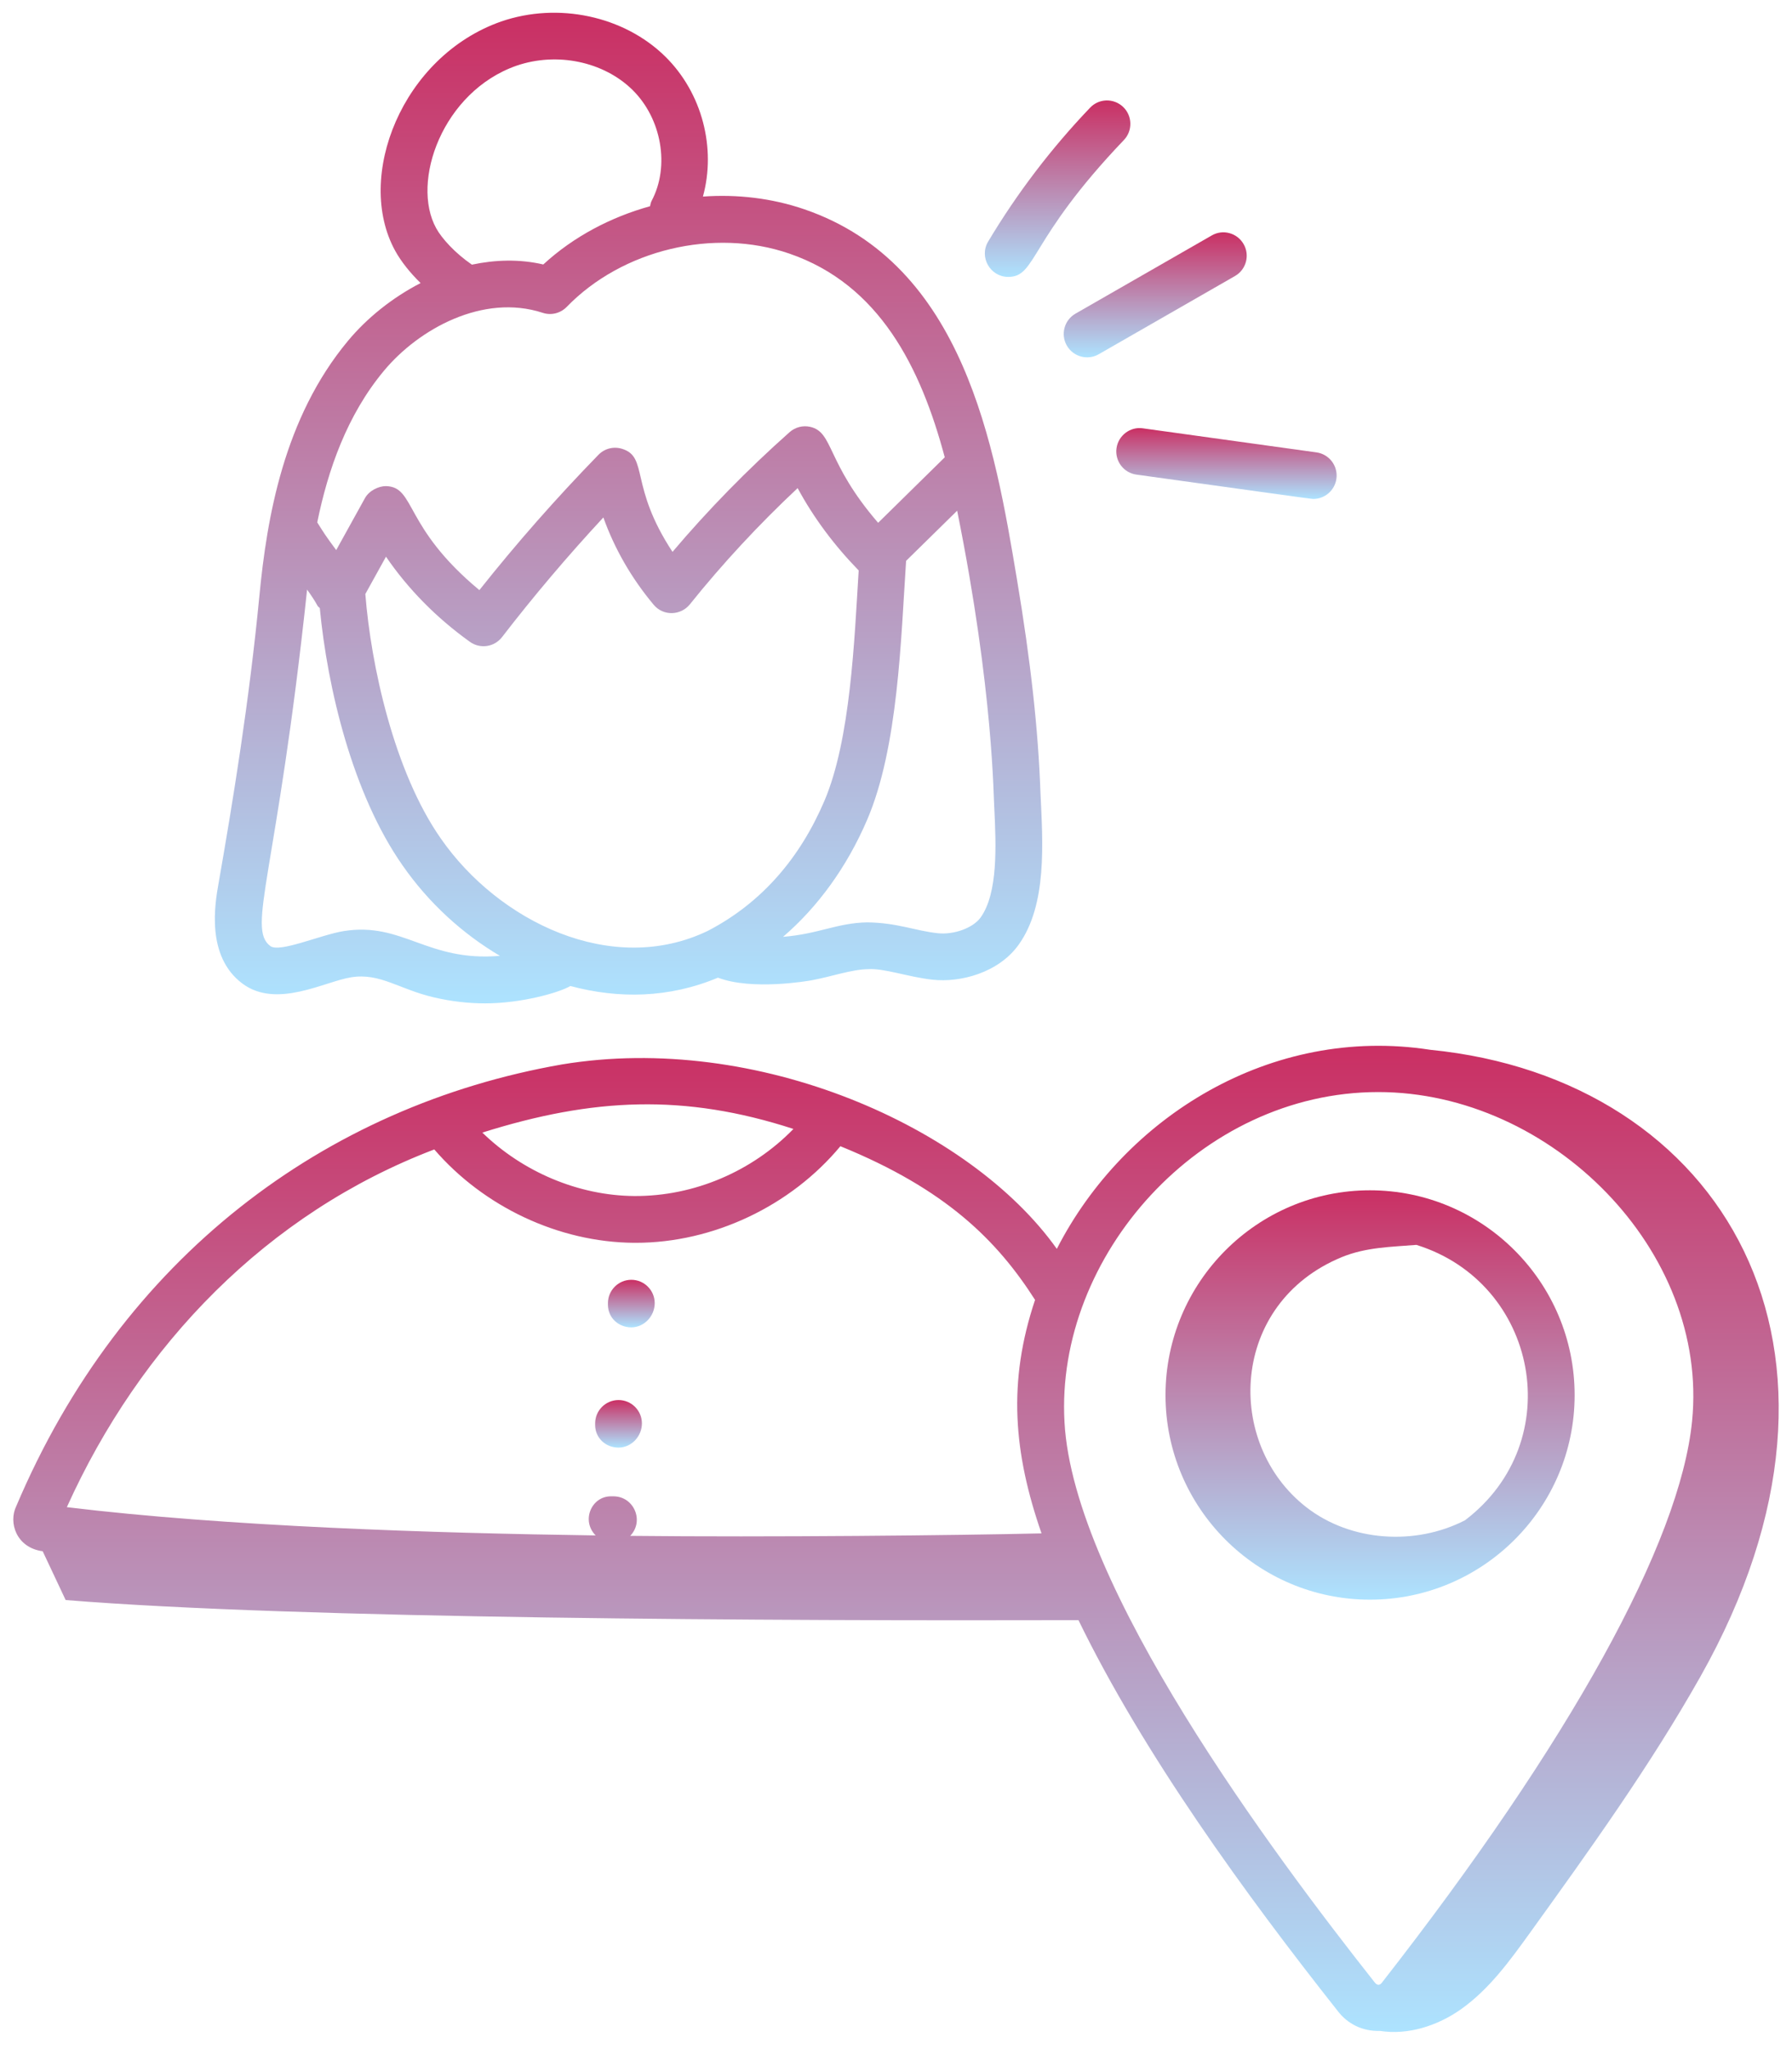 <svg width="63" height="72" viewBox="0 0 63 72" fill="none" xmlns="http://www.w3.org/2000/svg">
<g id="_x39_0">
<path id="Vector" d="M12.239 11.97C9.977 14.681 9.382 18.194 9.118 20.95C8.76 24.66 8.191 28.137 7.682 31.049C7.559 31.747 7.233 33.599 8.522 34.56C9.724 35.456 11.406 34.489 12.344 34.34C13.364 34.175 14.026 34.761 15.266 35.048C15.868 35.187 16.463 35.256 17.059 35.256C18.303 35.256 19.633 34.891 20.053 34.646C21.745 35.098 23.509 35.077 25.241 34.353C26.444 34.812 28.428 34.464 28.527 34.446C29.224 34.319 29.931 34.063 30.516 34.054C31.09 34.016 31.92 34.33 32.79 34.425C33.752 34.531 35.098 34.189 35.81 33.198C36.824 31.785 36.659 29.6 36.579 27.861C36.5 25.635 36.237 23.249 35.751 20.35C34.97 15.68 33.897 9.284 28.284 7.356C27.132 6.961 25.914 6.821 24.712 6.907C25.179 5.215 24.695 3.272 23.387 1.986C21.937 0.561 19.62 0.065 17.617 0.756C14.135 1.976 12.466 6.219 13.893 8.812C14.1 9.188 14.414 9.582 14.786 9.946C13.785 10.463 12.9 11.177 12.239 11.97ZM12.083 32.716C11.273 32.847 9.834 33.486 9.504 33.242C8.667 32.617 9.733 30.719 10.796 20.717C10.94 20.918 11.073 21.114 11.164 21.287C11.183 21.321 11.22 21.338 11.243 21.369C11.51 24.17 12.393 27.895 14.15 30.404C15.081 31.743 16.269 32.814 17.575 33.586C15.02 33.806 14.159 32.384 12.083 32.716ZM15.498 29.464C13.851 27.111 13.04 23.371 12.844 20.872L13.57 19.561C14.344 20.694 15.345 21.712 16.52 22.552C16.875 22.807 17.376 22.741 17.65 22.386C18.759 20.947 19.954 19.537 21.212 18.182C21.603 19.279 22.202 20.32 22.98 21.249C23.328 21.663 23.939 21.624 24.252 21.236C25.399 19.806 26.671 18.436 28.042 17.151C28.604 18.192 29.326 19.159 30.188 20.044C30.037 22.477 29.904 25.985 28.981 28.145C28.143 30.106 26.815 31.708 24.877 32.712C21.501 34.33 17.52 32.374 15.498 29.464ZM34.958 28.439C35.016 29.678 35.095 31.376 34.474 32.239C34.212 32.605 33.534 32.853 32.967 32.791C32.17 32.704 31.541 32.422 30.49 32.41C29.432 32.427 28.787 32.817 27.529 32.918C28.747 31.871 29.774 30.471 30.492 28.791C31.578 26.25 31.673 22.448 31.855 19.707L33.65 17.945C34.935 24.31 34.925 28.087 34.958 28.439ZM15.335 8.02C14.434 6.388 15.56 3.219 18.157 2.309C19.581 1.82 21.219 2.161 22.235 3.158C23.263 4.169 23.553 5.844 22.91 7.055C22.877 7.116 22.869 7.182 22.853 7.246C21.468 7.632 20.165 8.313 19.1 9.293C18.248 9.096 17.402 9.129 16.59 9.299C15.995 8.891 15.528 8.374 15.335 8.02ZM19.078 10.991C19.376 11.091 19.704 11.009 19.924 10.783C21.878 8.769 25.098 7.998 27.751 8.911C30.918 9.999 32.371 12.909 33.214 16.069L30.872 18.37C29.035 16.243 29.31 15.184 28.484 14.999C28.225 14.94 27.956 15.011 27.758 15.186C26.278 16.5 24.897 17.911 23.643 19.391C22.118 17.079 22.805 16.057 21.868 15.77C21.569 15.678 21.253 15.761 21.038 15.982C19.559 17.5 18.154 19.096 16.853 20.735C14.167 18.507 14.617 17.105 13.567 17.081C13.313 17.08 12.977 17.237 12.829 17.506L11.82 19.329C11.43 18.803 11.383 18.721 11.153 18.355C11.532 16.504 12.2 14.583 13.502 13.023C14.719 11.563 16.981 10.306 19.078 10.991Z" fill="url(#paint0_linear_8509_9065)"/>
<path id="Vector_2" d="M22.195 46.64C22.648 46.64 23.017 46.244 23.017 45.791C23.017 45.337 22.648 44.969 22.195 44.969C21.741 44.969 21.373 45.337 21.373 45.791V45.846C21.373 46.3 21.741 46.64 22.195 46.64Z" fill="url(#paint1_linear_8509_9065)"/>
<path id="Vector_3" d="M21.745 50.865C22.199 50.865 22.567 50.469 22.567 50.016C22.567 49.562 22.199 49.194 21.745 49.194C21.291 49.194 20.923 49.562 20.923 50.016V50.071C20.923 50.525 21.291 50.865 21.745 50.865Z" fill="url(#paint2_linear_8509_9065)"/>
<path id="Vector_4" d="M48.52 71.361C49.494 71.515 50.538 71.182 51.358 70.603C52.35 69.903 53.078 68.899 53.788 67.914C55.895 64.989 58.005 62.055 59.778 58.915C66.278 47.4 60.534 37.902 50.282 36.887C44.69 36.021 39.526 39.246 37.154 43.882C34.102 39.59 26.608 36.266 19.754 37.402C11.425 38.857 4.278 44.179 0.573 52.92C0.288 53.502 0.575 54.383 1.501 54.507L2.308 56.221C10.479 56.885 27.273 56.955 37.915 56.928C40.201 61.626 43.789 66.565 47.032 70.664C47.371 71.107 47.892 71.382 48.52 71.361ZM27.894 39.668C26.453 41.151 24.409 42.039 22.3 42.025C20.329 42.011 18.372 41.172 16.957 39.796C20.848 38.572 24.057 38.422 27.894 39.668ZM15.268 40.388C17.001 42.398 19.633 43.649 22.287 43.669H22.351C25.08 43.669 27.8 42.374 29.545 40.275C33.255 41.784 35.055 43.589 36.389 45.675C35.42 48.563 35.633 51.048 36.616 53.879C33.752 53.948 27 54.019 22.156 53.966C22.66 53.442 22.286 52.577 21.566 52.577H21.476C20.793 52.577 20.425 53.43 20.941 53.951C15.237 53.87 7.982 53.64 2.35 52.958C4.929 47.249 9.392 42.628 15.268 40.388ZM37.424 49.973C37.092 44.144 42.191 38.372 48.453 38.372C54.537 38.372 60.086 43.944 59.487 49.937C59.063 54.204 55.192 61.209 48.583 69.665C48.505 69.765 48.419 69.772 48.328 69.655C44.757 65.136 37.737 55.739 37.424 49.973Z" fill="url(#paint3_linear_8509_9065)"/>
<path id="Vector_5" d="M55.358 49.021C55.358 45.053 52.13 41.824 48.161 41.824C44.198 41.824 40.975 45.053 40.975 49.021C40.975 52.984 44.198 56.208 48.161 56.208C52.13 56.208 55.358 52.984 55.358 49.021ZM51.505 53.418C49.762 54.316 47.491 54.174 45.932 52.965C43.035 50.719 43.233 45.792 47.173 44.172C48.029 43.821 48.911 43.814 49.795 43.742C54.072 45.071 55.154 50.646 51.505 53.418Z" fill="url(#paint4_linear_8509_9065)"/>
<path id="Vector_6" d="M38.324 3.784C36.958 5.212 35.753 6.794 34.741 8.486C34.41 9.037 34.816 9.73 35.445 9.73C36.45 9.73 36.142 8.446 39.512 4.92C39.825 4.592 39.813 4.072 39.486 3.758C39.157 3.444 38.637 3.454 38.324 3.784Z" fill="url(#paint5_linear_8509_9065)"/>
<path id="Vector_7" d="M42.599 8.274L37.81 11.021C37.416 11.247 37.28 11.75 37.506 12.143C37.735 12.541 38.241 12.671 38.628 12.447L43.417 9.699C43.811 9.473 43.947 8.971 43.721 8.578C43.495 8.183 42.992 8.045 42.599 8.274Z" fill="url(#paint6_linear_8509_9065)"/>
<path id="Vector_8" d="M39.252 15.751C39.19 16.2 39.503 16.615 39.954 16.677C44.272 17.274 46.083 17.532 46.169 17.532C46.573 17.532 46.925 17.234 46.983 16.823C47.045 16.373 46.731 15.958 46.281 15.896L40.178 15.05C39.738 14.984 39.315 15.3 39.252 15.751Z" fill="url(#paint7_linear_8509_9065)"/>
</g>
<defs>
<linearGradient id="paint0_linear_8509_9065" x1="22.097" y1="0.448" x2="22.097" y2="35.256" gradientUnits="userSpaceOnUse">
<stop stop-color="#CA2F63"/>
<stop offset="1" stop-color="#ADE3FF"/>
</linearGradient>
<linearGradient id="paint1_linear_8509_9065" x1="22.195" y1="44.969" x2="22.195" y2="46.64" gradientUnits="userSpaceOnUse">
<stop stop-color="#CA2F63"/>
<stop offset="1" stop-color="#ADE3FF"/>
</linearGradient>
<linearGradient id="paint2_linear_8509_9065" x1="21.745" y1="49.194" x2="21.745" y2="50.865" gradientUnits="userSpaceOnUse">
<stop stop-color="#CA2F63"/>
<stop offset="1" stop-color="#ADE3FF"/>
</linearGradient>
<linearGradient id="paint3_linear_8509_9065" x1="31.5" y1="36.746" x2="31.5" y2="71.399" gradientUnits="userSpaceOnUse">
<stop stop-color="#CA2F63"/>
<stop offset="1" stop-color="#ADE3FF"/>
</linearGradient>
<linearGradient id="paint4_linear_8509_9065" x1="48.166" y1="41.824" x2="48.166" y2="56.208" gradientUnits="userSpaceOnUse">
<stop stop-color="#CA2F63"/>
<stop offset="1" stop-color="#ADE3FF"/>
</linearGradient>
<linearGradient id="paint5_linear_8509_9065" x1="37.181" y1="3.529" x2="37.181" y2="9.73" gradientUnits="userSpaceOnUse">
<stop stop-color="#CA2F63"/>
<stop offset="1" stop-color="#ADE3FF"/>
</linearGradient>
<linearGradient id="paint6_linear_8509_9065" x1="40.614" y1="8.163" x2="40.614" y2="12.556" gradientUnits="userSpaceOnUse">
<stop stop-color="#CA2F63"/>
<stop offset="1" stop-color="#ADE3FF"/>
</linearGradient>
<linearGradient id="paint7_linear_8509_9065" x1="43.117" y1="15.041" x2="43.117" y2="17.532" gradientUnits="userSpaceOnUse">
<stop stop-color="#CA2F63"/>
<stop offset="1" stop-color="#ADE3FF"/>
</linearGradient>
</defs>
</svg>
